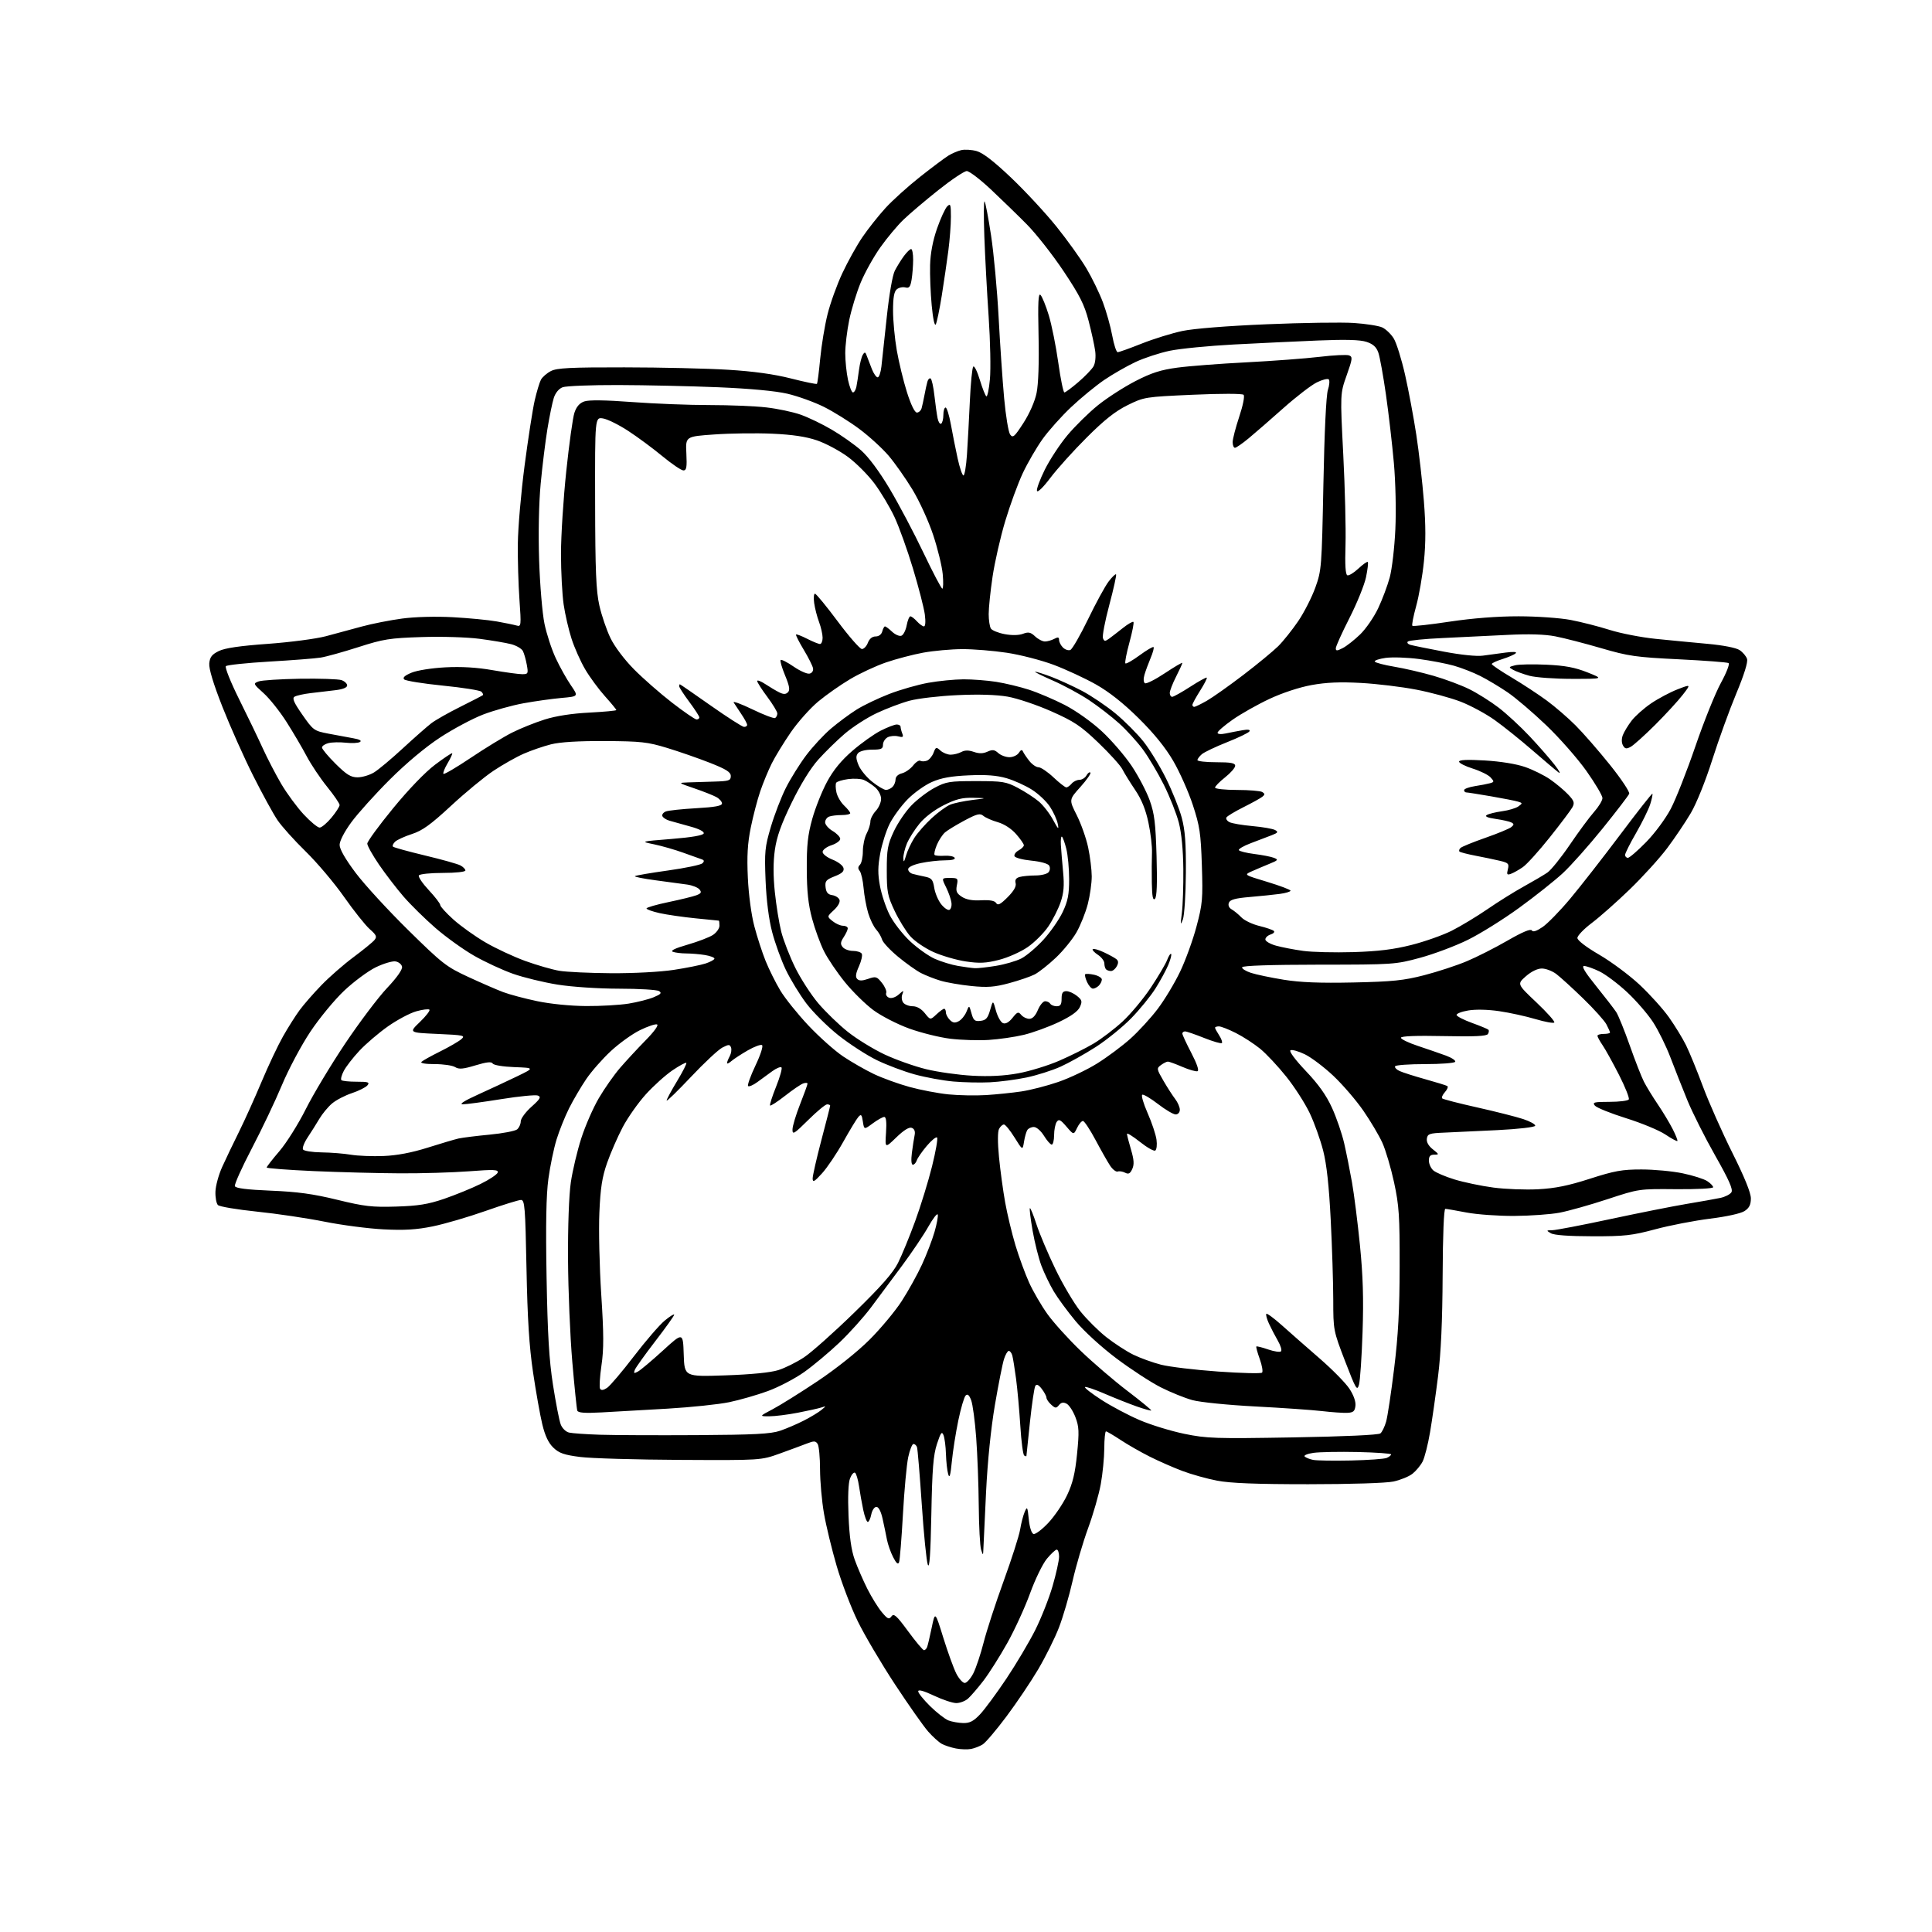 <?xml version="1.0" encoding="UTF-8" standalone="no"?>
<svg 
  version="1.1" 
  xmlns="http://www.w3.org/2000/svg" 
  xmlns:xlink="http://www.w3.org/1999/xlink" 
  xmlns:svg="http://www.w3.org/2000/svg"
  xmlns:rdf="http://www.w3.org/1999/02/22-rdf-syntax-ns#"
  xmlns:cc="http://creativecommons.org/ns#"
  xmlns:dc="http://purl.org/dc/elements/1.1/"
  viewBox="0 0 768 768"
  width="768"
  height="768"
>
<style>svg {background-color: white; }</style>"
<path stroke="none" fill="black" fill-rule="evenodd" d="M386.00,695.24C384.62,695.50 381.93,695.42 380.00,695.05C378.07,694.67 375.55,693.85 374.39,693.22C373.23,692.59 370.77,690.37 368.94,688.29C367.10,686.20 361.16,677.75 355.73,669.50C350.31,661.25 343.67,650.00 340.98,644.50C338.29,639.00 334.52,629.10 332.59,622.50C330.66,615.90 328.38,606.50 327.54,601.62C326.69,596.73 325.99,588.86 325.98,584.12C325.98,579.38 325.55,574.83 325.03,574.01C324.23,572.75 323.59,572.72 320.79,573.81C318.98,574.52 314.12,576.31 310.00,577.80C302.50,580.50 302.50,580.50 270.50,580.33C252.90,580.24 234.96,579.72 230.64,579.17C224.26,578.36 222.25,577.66 219.97,575.47C218.02,573.60 216.67,570.75 215.56,566.14C214.68,562.49 213.03,553.20 211.89,545.50C210.37,535.20 209.68,524.31 209.29,504.25C208.81,479.71 208.59,477.00 207.09,477.00C206.17,477.00 199.82,478.97 192.96,481.39C186.11,483.80 176.68,486.56 172.00,487.51C165.59,488.82 160.79,489.11 152.50,488.69C146.45,488.39 135.88,487.01 129.00,485.63C122.12,484.25 110.03,482.45 102.13,481.64C94.22,480.82 87.25,479.65 86.63,479.03C86.01,478.41 85.56,476.01 85.64,473.70C85.71,471.39 86.92,466.98 88.31,463.90C89.71,460.81 92.72,454.51 95.01,449.90C97.30,445.28 101.34,436.32 103.99,430.00C106.64,423.68 110.46,415.60 112.46,412.06C114.46,408.52 117.45,403.79 119.09,401.56C120.73,399.33 124.64,394.84 127.79,391.60C130.93,388.35 136.66,383.35 140.52,380.48C144.38,377.61 148.12,374.56 148.83,373.70C149.94,372.37 149.66,371.71 146.95,369.32C145.20,367.77 140.61,362.00 136.75,356.50C132.89,351.00 126.04,342.90 121.54,338.50C117.03,334.10 111.97,328.48 110.30,326.00C108.62,323.52 104.28,315.59 100.64,308.36C97.00,301.13 91.52,288.84 88.45,281.06C84.80,271.79 82.99,265.80 83.19,263.70C83.43,261.18 84.24,260.14 87.00,258.79C89.42,257.61 95.42,256.73 106.50,255.94C115.30,255.30 125.65,253.94 129.50,252.92C133.35,251.89 139.80,250.16 143.83,249.05C147.86,247.95 155.06,246.53 159.83,245.89C164.98,245.20 173.16,244.98 180.00,245.35C186.32,245.69 194.20,246.45 197.50,247.04C200.80,247.63 204.34,248.36 205.38,248.66C207.16,249.19 207.22,248.69 206.49,238.36C206.06,232.39 205.77,222.34 205.85,216.03C205.92,209.73 207.13,195.78 208.54,185.03C209.95,174.29 211.75,162.66 212.55,159.18C213.35,155.71 214.47,152.00 215.03,150.94C215.60,149.89 217.37,148.34 218.98,147.51C221.37,146.27 226.66,146.00 248.20,146.03C262.67,146.04 281.25,146.47 289.50,146.99C299.60,147.61 307.75,148.75 314.43,150.45C319.89,151.84 324.53,152.80 324.74,152.59C324.96,152.38 325.54,147.88 326.04,142.60C326.54,137.32 327.85,129.38 328.96,124.94C330.06,120.50 332.71,113.14 334.86,108.57C337.00,104.00 340.57,97.57 342.81,94.29C345.04,91.00 349.18,85.78 352.00,82.69C354.83,79.59 361.05,73.99 365.82,70.23C370.59,66.47 375.62,62.71 377.00,61.86C378.38,61.01 380.65,60.03 382.06,59.69C383.47,59.34 386.25,59.51 388.24,60.06C390.69,60.73 395.14,64.17 401.98,70.68C407.54,75.97 415.63,84.69 419.95,90.06C424.27,95.44 429.63,102.91 431.86,106.67C434.09,110.42 437.04,116.50 438.42,120.17C439.79,123.83 441.47,129.79 442.13,133.42C442.80,137.04 443.77,140.00 444.30,140.00C444.82,140.00 449.13,138.46 453.88,136.57C458.62,134.69 465.88,132.44 470.00,131.57C474.49,130.62 487.93,129.55 503.50,128.90C517.80,128.30 533.40,128.07 538.17,128.39C542.93,128.70 548.01,129.50 549.44,130.15C550.88,130.81 552.94,132.78 554.03,134.54C555.11,136.30 557.14,142.80 558.54,148.99C559.94,155.18 561.95,165.93 563.01,172.87C564.07,179.82 565.42,191.63 566.01,199.12C566.78,208.80 566.79,215.78 566.03,223.20C565.45,228.96 564.06,236.95 562.94,240.96C561.83,244.97 561.15,248.48 561.43,248.76C561.71,249.04 568.37,248.31 576.22,247.12C585.37,245.75 595.22,244.98 603.66,244.99C610.93,244.99 620.21,245.65 624.37,246.44C628.53,247.24 635.49,249.01 639.84,250.39C644.20,251.77 652.42,253.37 658.13,253.95C663.83,254.53 673.15,255.42 678.83,255.94C684.97,256.50 690.11,257.50 691.50,258.41C692.79,259.26 694.13,260.84 694.48,261.94C694.88,263.20 693.31,268.23 690.19,275.71C687.48,282.20 683.20,294.02 680.66,302.00C678.01,310.37 674.40,319.33 672.13,323.20C669.96,326.88 665.71,333.19 662.68,337.22C659.64,341.25 652.96,348.61 647.83,353.56C642.70,358.52 635.91,364.53 632.75,366.91C629.59,369.29 627.02,371.97 627.04,372.87C627.07,373.84 630.57,376.52 635.70,379.50C640.44,382.25 647.64,387.61 651.72,391.40C655.79,395.20 661.06,401.05 663.44,404.40C665.82,407.76 668.87,412.75 670.23,415.50C671.59,418.25 674.63,425.68 676.98,432.00C679.34,438.32 684.58,450.13 688.63,458.24C693.45,467.88 696.00,474.15 696.00,476.37C696.00,478.90 695.35,480.19 693.49,481.41C692.03,482.37 686.32,483.63 679.72,484.45C673.53,485.22 663.74,487.11 657.98,488.66C648.74,491.14 645.79,491.47 633.00,491.44C623.70,491.43 617.78,491.00 616.50,490.24C614.60,489.12 614.63,489.06 617.06,489.03C618.47,489.01 628.82,487.03 640.06,484.62C651.30,482.21 665.00,479.49 670.50,478.57C676.00,477.65 682.03,476.58 683.90,476.18C685.78,475.78 687.74,474.77 688.27,473.94C688.97,472.82 687.31,469.05 681.81,459.35C677.73,452.16 672.76,442.27 670.76,437.39C668.76,432.50 665.73,424.84 664.03,420.36C662.33,415.88 659.23,409.58 657.14,406.36C655.05,403.14 650.39,397.75 646.79,394.40C643.19,391.04 638.25,387.33 635.81,386.15C633.37,384.97 630.62,384.00 629.70,384.00C628.55,384.00 630.02,386.45 634.49,391.98C638.03,396.38 641.62,401.02 642.47,402.31C643.31,403.60 645.74,409.58 647.86,415.60C649.98,421.62 652.52,428.11 653.50,430.02C654.48,431.94 656.96,435.98 659.00,439.00C661.05,442.02 663.71,446.46 664.93,448.85C666.14,451.24 666.98,453.36 666.78,453.56C666.58,453.76 664.41,452.59 661.96,450.95C659.51,449.32 652.49,446.41 646.38,444.50C640.26,442.58 634.69,440.33 634.00,439.51C632.91,438.19 633.64,438.00 639.82,438.00C643.70,438.00 647.15,437.57 647.47,437.04C647.80,436.52 646.05,432.13 643.59,427.29C641.12,422.46 638.19,417.15 637.06,415.50C635.93,413.85 635.01,412.16 635.01,411.75C635.00,411.34 636.12,411.00 637.50,411.00C638.88,411.00 640.00,410.75 640.00,410.45C640.00,410.15 639.36,408.69 638.57,407.20C637.79,405.72 633.63,401.08 629.32,396.91C625.02,392.73 620.20,388.35 618.62,387.16C617.03,385.97 614.46,385.00 612.90,385.00C611.16,385.00 608.71,386.19 606.55,388.09C603.04,391.18 603.04,391.18 610.77,398.49C615.02,402.51 618.21,406.10 617.85,406.47C617.49,406.84 614.11,406.22 610.34,405.10C606.57,403.98 600.11,402.56 595.99,401.96C591.47,401.29 586.58,401.18 583.64,401.68C580.96,402.13 578.89,402.95 579.02,403.50C579.16,404.05 581.94,405.47 585.20,406.65C588.46,407.83 591.37,409.04 591.66,409.33C591.96,409.63 591.87,410.40 591.47,411.04C590.95,411.90 586.08,412.12 573.88,411.86C563.11,411.63 556.97,411.86 556.89,412.50C556.83,413.05 559.86,414.52 563.64,415.77C567.41,417.03 572.42,418.75 574.76,419.61C577.10,420.47 578.76,421.58 578.45,422.09C578.14,422.59 572.76,423.00 566.50,423.00C560.24,423.00 554.88,423.38 554.59,423.85C554.30,424.32 555.09,425.18 556.36,425.75C557.62,426.33 562.21,427.79 566.57,429.01C570.93,430.23 574.87,431.44 575.32,431.71C575.76,431.98 575.35,433.06 574.40,434.11C573.46,435.15 572.96,436.29 573.30,436.63C573.64,436.97 579.90,438.59 587.21,440.22C594.52,441.86 602.75,443.94 605.50,444.85C608.25,445.76 610.39,446.95 610.26,447.50C610.12,448.07 603.64,448.82 595.26,449.24C587.14,449.64 577.58,450.09 574.00,450.24C568.22,450.47 567.47,450.74 567.20,452.63C567.00,454.00 567.86,455.53 569.58,456.88C572.11,458.87 572.14,459.00 570.13,459.00C568.56,459.00 568.00,459.62 568.00,461.35C568.00,462.63 568.79,464.39 569.75,465.24C570.71,466.10 574.53,467.73 578.22,468.86C581.92,469.99 588.85,471.44 593.62,472.07C598.39,472.71 606.39,473.01 611.39,472.75C618.21,472.39 623.39,471.34 632.00,468.57C641.79,465.42 644.84,464.87 652.53,464.88C657.50,464.88 664.87,465.57 668.92,466.42C672.96,467.26 677.34,468.65 678.64,469.50C679.94,470.35 681.00,471.45 681.00,471.95C681.00,472.45 674.43,472.79 666.25,472.72C651.50,472.58 651.50,472.58 638.96,476.71C632.06,478.98 623.51,481.39 619.96,482.06C616.41,482.73 608.33,483.31 602.00,483.35C595.67,483.39 587.12,482.78 583.00,482.00C578.88,481.21 575.07,480.55 574.54,480.53C573.96,480.51 573.54,490.86 573.47,507.00C573.38,525.18 572.81,537.74 571.66,547.00C570.73,554.42 569.30,564.47 568.47,569.32C567.65,574.18 566.31,579.43 565.51,580.99C564.70,582.55 562.89,584.73 561.48,585.84C560.07,586.95 556.66,588.34 553.91,588.93C551.00,589.55 536.83,590.00 520.04,590.00C499.35,590.00 489.10,589.60 483.84,588.59C479.80,587.82 473.57,586.08 469.99,584.72C466.40,583.37 460.55,580.80 456.99,579.01C453.42,577.21 448.20,574.23 445.40,572.37C442.59,570.52 440.00,569.00 439.65,569.00C439.29,569.00 438.98,572.04 438.97,575.75C438.95,579.46 438.32,585.88 437.57,590.00C436.82,594.12 434.55,602.00 432.53,607.50C430.52,613.00 427.75,622.41 426.38,628.41C425.02,634.41 422.58,642.75 420.96,646.94C419.35,651.14 415.63,658.61 412.71,663.56C409.79,668.50 404.10,676.95 400.07,682.33C396.05,687.71 391.80,692.71 390.63,693.44C389.46,694.17 387.38,694.98 386.00,695.24zM382.88,684.94C385.50,684.99 387.01,684.20 389.60,681.46C391.43,679.52 396.13,673.15 400.04,667.31C403.94,661.47 409.10,652.78 411.50,648.01C413.90,643.23 417.02,635.33 418.43,630.45C419.84,625.58 421.00,620.33 421.00,618.79C421.00,617.26 420.58,616.00 420.07,616.00C419.56,616.00 417.79,617.65 416.12,619.67C414.46,621.69 411.46,627.87 409.45,633.42C407.44,638.96 403.36,647.86 400.38,653.19C397.40,658.51 393.12,665.26 390.87,668.19C388.61,671.11 385.87,674.29 384.77,675.25C383.68,676.21 381.59,677.00 380.14,677.00C378.69,677.00 374.69,675.67 371.25,674.04C367.18,672.12 365.00,671.52 365.00,672.33C365.00,673.01 367.14,675.67 369.75,678.24C372.36,680.80 375.62,683.34 377.00,683.89C378.38,684.43 381.02,684.90 382.88,684.94zM383.50,669.00C384.30,669.00 385.84,667.27 386.92,665.16C387.99,663.05 389.83,657.54 391.01,652.91C392.18,648.29 395.76,637.30 398.96,628.50C402.16,619.70 405.11,610.48 405.52,608.00C405.92,605.52 406.74,602.38 407.33,601.00C408.32,598.72 408.46,598.97 408.96,603.92C409.28,607.14 410.04,609.52 410.83,609.78C411.56,610.02 414.21,608.03 416.72,605.36C419.23,602.69 422.60,597.72 424.21,594.31C426.42,589.64 427.38,585.64 428.15,577.93C429.03,569.15 428.94,567.13 427.50,563.36C426.58,560.95 425.01,558.54 424.02,558.01C422.71,557.31 421.86,557.46 420.96,558.55C419.86,559.88 419.50,559.86 417.86,558.37C416.84,557.45 415.99,556.20 415.98,555.60C415.97,554.99 415.13,553.43 414.12,552.11C412.84,550.45 412.06,550.09 411.55,550.92C411.15,551.57 410.19,558.05 409.42,565.30C408.65,572.56 408.02,578.64 408.01,578.81C408.01,578.98 407.61,578.88 407.14,578.59C406.67,578.30 405.97,572.98 405.59,566.78C405.20,560.58 404.44,552.12 403.89,548.00C403.34,543.88 402.66,539.71 402.38,538.75C402.10,537.79 401.48,537.00 401.01,537.00C400.54,537.00 399.68,538.46 399.11,540.25C398.53,542.04 396.90,550.25 395.49,558.50C393.90,567.86 392.58,580.83 391.98,593.00C391.46,603.73 390.98,613.85 390.92,615.50C390.80,618.45 390.79,618.46 390.00,616.00C389.56,614.62 389.14,606.75 389.07,598.50C389.00,590.25 388.54,578.10 388.05,571.50C387.57,564.90 386.66,558.19 386.05,556.59C385.25,554.51 384.62,553.98 383.85,554.75C383.26,555.34 381.95,559.80 380.94,564.66C379.93,569.52 378.77,576.88 378.37,581.00C377.83,586.53 377.45,587.84 376.92,586.00C376.52,584.62 376.12,581.02 376.03,578.00C375.94,574.98 375.50,571.60 375.06,570.50C374.40,568.85 373.95,569.46 372.46,574.00C371.00,578.44 370.57,583.86 370.22,602.00C369.91,617.85 369.50,623.76 368.82,622.00C368.29,620.62 367.21,609.83 366.42,598.00C365.62,586.17 364.77,575.94 364.52,575.25C364.27,574.56 363.64,574.00 363.11,574.00C362.59,574.00 361.66,576.36 361.03,579.25C360.41,582.14 359.46,592.38 358.93,602.00C358.39,611.62 357.70,620.17 357.40,621.00C357.00,622.06 356.31,621.48 355.04,619.00C354.05,617.08 352.94,613.92 352.57,612.00C352.21,610.08 351.43,606.36 350.85,603.75C350.20,600.80 349.26,599.00 348.38,599.00C347.59,599.00 346.68,600.35 346.35,602.00C346.02,603.65 345.39,605.00 344.96,605.00C344.52,605.00 343.72,602.86 343.16,600.25C342.61,597.64 341.85,593.36 341.47,590.74C341.08,588.12 340.37,585.73 339.88,585.43C339.40,585.13 338.50,586.14 337.90,587.69C337.21,589.46 336.99,594.96 337.30,602.50C337.64,610.82 338.40,616.19 339.76,620.00C340.84,623.03 343.11,628.25 344.80,631.61C346.49,634.96 349.08,639.13 350.56,640.88C352.86,643.63 353.39,643.85 354.37,642.53C355.32,641.24 356.39,642.20 361.00,648.47C364.02,652.58 366.85,655.96 367.28,655.97C367.71,655.99 368.28,655.44 368.54,654.75C368.81,654.06 369.63,650.57 370.37,647.00C371.72,640.50 371.72,640.50 374.97,651.00C376.76,656.77 379.09,663.19 380.13,665.25C381.18,667.31 382.70,669.00 383.50,669.00zM537.00,580.57C543.88,580.42 550.29,579.96 551.25,579.54C552.21,579.13 553.00,578.50 552.99,578.14C552.99,577.79 547.03,577.37 539.74,577.20C532.46,577.04 524.53,577.19 522.13,577.53C519.73,577.88 518.15,578.53 518.63,578.99C519.11,579.45 520.62,580.06 522.00,580.33C523.38,580.61 530.12,580.72 537.00,580.57zM514.00,571.39C534.35,571.04 547.98,570.42 548.73,569.80C549.41,569.24 550.43,567.14 551.00,565.14C551.58,563.14 553.01,553.62 554.19,544.00C555.81,530.88 556.35,520.74 556.38,503.50C556.42,483.25 556.15,479.25 554.16,470.00C552.91,464.23 550.81,457.13 549.49,454.23C548.17,451.33 544.77,445.60 541.93,441.49C539.09,437.38 533.74,431.16 530.04,427.67C526.34,424.18 521.23,420.32 518.68,419.09C516.14,417.86 513.57,417.15 512.98,417.51C512.35,417.90 514.85,421.27 519.08,425.73C524.13,431.04 527.22,435.39 529.50,440.39C531.28,444.30 533.46,450.65 534.34,454.50C535.22,458.35 536.61,465.32 537.44,470.00C538.27,474.68 539.69,485.93 540.60,495.00C541.81,507.15 542.09,516.24 541.64,529.50C541.31,539.40 540.67,548.81 540.22,550.42C539.47,553.08 539.01,552.30 534.70,541.10C530.03,528.95 530.00,528.78 529.99,516.68C529.98,509.98 529.53,495.68 528.98,484.90C528.30,471.36 527.37,462.86 525.98,457.40C524.87,453.06 522.47,446.35 520.64,442.50C518.81,438.65 514.63,432.12 511.33,428.00C508.04,423.88 503.36,418.88 500.93,416.89C498.49,414.91 494.15,412.09 491.28,410.64C488.41,409.19 485.38,408.00 484.53,408.00C483.69,408.00 483.00,408.24 483.00,408.54C483.00,408.83 483.74,410.19 484.64,411.57C485.53,412.94 486.02,414.32 485.71,414.63C485.39,414.94 482.22,414.02 478.65,412.60C475.08,411.17 471.67,410.00 471.08,410.00C470.49,410.00 470.00,410.39 470.00,410.86C470.00,411.33 471.61,414.81 473.58,418.58C475.81,422.87 476.73,425.59 476.03,425.82C475.40,426.03 472.70,425.26 470.01,424.10C467.33,422.95 464.74,422.00 464.26,422.00C463.78,422.00 462.54,422.61 461.52,423.36C459.72,424.68 459.76,424.91 462.48,429.61C464.04,432.30 466.15,435.57 467.16,436.88C468.17,438.20 469.00,440.11 469.00,441.13C469.00,442.20 468.29,443.00 467.34,443.00C466.43,443.00 463.30,441.16 460.38,438.91C457.46,436.65 454.63,434.97 454.09,435.16C453.56,435.34 454.50,438.62 456.18,442.43C457.86,446.24 459.46,451.02 459.73,453.05C460.01,455.08 459.78,457.02 459.23,457.36C458.68,457.70 455.93,456.14 453.12,453.90C450.30,451.66 448.00,450.24 448.00,450.73C448.00,451.23 448.71,454.04 449.59,456.98C450.79,461.04 450.91,462.89 450.09,464.70C449.25,466.54 448.61,466.87 447.25,466.17C446.29,465.68 444.97,465.46 444.31,465.70C443.66,465.93 442.31,464.90 441.31,463.41C440.32,461.91 437.70,457.31 435.50,453.17C433.30,449.04 431.05,445.64 430.50,445.61C429.95,445.58 428.89,446.82 428.15,448.37C426.80,451.19 426.80,451.19 423.93,447.84C421.53,445.04 420.89,444.74 420.04,446.00C419.49,446.82 419.02,449.19 419.02,451.25C419.01,453.31 418.59,455.00 418.08,455.00C417.58,455.00 416.19,453.43 415.00,451.50C413.78,449.53 412.02,448.00 410.98,448.00C409.95,448.00 408.78,448.55 408.37,449.22C407.95,449.88 407.36,451.98 407.06,453.87C406.50,457.32 406.50,457.32 403.29,452.16C401.53,449.32 399.63,447.00 399.08,447.00C398.52,447.00 397.65,447.79 397.14,448.75C396.56,449.83 396.55,454.13 397.12,460.00C397.63,465.23 398.73,473.32 399.57,478.00C400.41,482.68 402.25,490.32 403.65,495.00C405.06,499.68 407.51,506.36 409.09,509.85C410.67,513.34 413.94,518.96 416.36,522.35C418.78,525.73 424.75,532.34 429.63,537.02C434.51,541.71 442.88,548.89 448.23,552.96C453.58,557.04 457.82,560.52 457.64,560.69C457.47,560.86 454.89,560.15 451.91,559.10C448.94,558.06 443.19,555.78 439.15,554.04C435.11,552.29 431.57,551.10 431.29,551.38C431.00,551.66 433.95,553.95 437.84,556.46C441.72,558.98 448.55,562.59 453.00,564.50C457.45,566.41 465.46,568.87 470.80,569.97C479.76,571.81 483.06,571.92 514.00,571.39zM277.00,570.49C299.90,570.35 306.40,570.01 310.10,568.75C312.63,567.89 316.90,566.06 319.60,564.67C322.29,563.29 325.40,561.41 326.50,560.50C328.50,558.84 328.50,558.84 326.50,559.50C325.40,559.86 321.20,560.80 317.16,561.58C313.13,562.36 308.02,563.00 305.81,563.00C301.80,563.00 301.80,563.00 307.16,560.18C310.12,558.62 318.15,553.60 325.02,549.02C332.42,544.07 340.80,537.39 345.62,532.59C350.08,528.14 355.87,521.20 358.47,517.16C361.08,513.12 364.70,506.60 366.51,502.66C368.33,498.72 370.56,492.90 371.48,489.73C372.40,486.56 372.98,483.44 372.77,482.81C372.56,482.17 370.89,484.32 369.05,487.58C367.22,490.84 362.55,497.77 358.68,503.00C354.81,508.23 349.24,515.72 346.29,519.65C343.35,523.59 337.67,529.91 333.67,533.71C329.67,537.50 323.41,542.75 319.75,545.36C316.10,547.97 309.56,551.39 305.24,552.97C300.92,554.55 293.98,556.54 289.83,557.40C285.68,558.26 274.69,559.41 265.39,559.96C256.10,560.50 244.32,561.18 239.21,561.45C232.40,561.82 229.80,561.62 229.48,560.73C229.25,560.05 228.35,551.29 227.49,541.26C226.63,531.23 225.87,513.00 225.80,500.76C225.72,487.44 226.17,475.09 226.91,470.01C227.60,465.34 229.46,457.47 231.06,452.51C232.65,447.55 235.79,440.37 238.04,436.54C240.28,432.71 244.07,427.31 246.45,424.54C248.84,421.77 253.41,416.83 256.61,413.57C260.09,410.03 261.93,407.48 261.17,407.22C260.48,406.99 257.44,408.02 254.41,409.50C251.38,410.98 246.18,414.71 242.86,417.79C239.53,420.87 235.11,425.89 233.04,428.95C230.97,432.00 227.91,437.20 226.25,440.50C224.59,443.80 222.33,449.43 221.23,453.00C220.13,456.57 218.67,463.61 217.99,468.63C217.12,475.04 216.90,486.68 217.27,507.63C217.68,530.57 218.27,540.52 219.82,550.50C220.94,557.65 222.31,564.72 222.89,566.22C223.47,567.75 224.94,569.18 226.21,569.47C227.47,569.77 233.00,570.15 238.50,570.33C244.00,570.51 261.32,570.58 277.00,570.49zM535.50,561.63C533.85,561.70 529.35,561.38 525.50,560.93C521.65,560.48 509.73,559.65 499.00,559.09C488.08,558.52 477.08,557.41 474.00,556.57C470.98,555.74 465.30,553.45 461.40,551.47C457.49,549.49 449.61,544.35 443.87,540.05C437.84,535.52 430.97,529.25 427.57,525.17C424.34,521.29 420.42,515.95 418.86,513.31C417.29,510.66 415.11,506.12 414.00,503.21C412.90,500.29 411.32,494.03 410.49,489.29C409.67,484.55 409.17,480.50 409.39,480.27C409.61,480.05 410.79,482.94 412.01,486.69C413.23,490.43 416.62,498.45 419.55,504.50C422.47,510.55 426.93,518.08 429.44,521.24C431.96,524.40 436.60,529.02 439.76,531.52C442.92,534.01 447.75,537.15 450.50,538.50C453.25,539.84 458.20,541.63 461.50,542.48C464.80,543.33 475.02,544.56 484.22,545.21C493.41,545.86 501.28,546.06 501.69,545.64C502.10,545.23 501.69,542.79 500.77,540.23C499.85,537.67 499.24,535.43 499.42,535.25C499.60,535.07 501.71,535.60 504.11,536.43C506.51,537.25 508.81,537.59 509.22,537.18C509.64,536.76 509.07,534.87 507.97,532.96C506.87,531.06 505.27,527.99 504.42,526.14C503.58,524.29 503.11,522.55 503.40,522.27C503.68,521.99 506.52,524.09 509.71,526.95C512.89,529.80 519.59,535.68 524.58,540.01C529.57,544.34 534.89,549.74 536.39,552.01C538.08,554.56 539.00,557.16 538.81,558.82C538.55,561.03 537.97,561.52 535.50,561.63zM241.32,551.70C242.50,550.92 247.29,545.27 251.98,539.15C256.67,533.03 262.19,526.63 264.25,524.94C266.31,523.24 268.00,522.20 268.00,522.62C268.00,523.04 264.62,527.78 260.49,533.14C256.36,538.51 252.69,543.65 252.34,544.56C251.81,545.95 252.02,546.06 253.60,545.21C254.64,544.64 259.10,540.90 263.50,536.88C271.50,529.57 271.50,529.57 271.79,538.42C272.08,547.28 272.08,547.28 288.29,546.73C298.58,546.38 306.28,545.62 309.37,544.65C312.05,543.81 316.67,541.51 319.64,539.54C322.61,537.57 331.60,529.56 339.62,521.74C350.29,511.35 354.95,506.05 356.98,502.02C358.50,498.98 361.56,491.55 363.77,485.50C365.98,479.45 369.01,469.63 370.49,463.68C371.97,457.73 372.88,452.55 372.50,452.18C372.12,451.80 370.28,453.30 368.42,455.50C366.55,457.70 364.76,460.29 364.44,461.25C364.12,462.21 363.42,463.00 362.87,463.00C362.27,463.00 362.12,461.14 362.49,458.25C362.83,455.64 363.32,452.48 363.58,451.23C363.88,449.75 363.49,448.74 362.45,448.34C361.40,447.94 359.31,449.22 356.32,452.11C351.79,456.50 351.79,456.50 352.21,450.25C352.49,446.05 352.26,444.00 351.51,444.00C350.89,444.00 348.84,445.15 346.94,446.55C343.50,449.10 343.50,449.10 343.00,445.82C342.57,443.02 342.31,442.75 341.20,444.02C340.48,444.83 337.79,449.28 335.21,453.89C332.63,458.51 328.85,464.13 326.80,466.39C323.76,469.75 323.08,470.14 323.04,468.50C323.02,467.40 324.58,460.54 326.50,453.26C328.43,445.97 330.00,439.79 330.00,439.51C330.00,439.23 329.45,439.00 328.78,439.00C328.10,439.00 324.73,441.80 321.28,445.22C315.64,450.81 315.00,451.19 315.03,448.97C315.05,447.61 316.40,443.12 318.03,439.00C319.66,434.88 320.99,431.18 321.00,430.78C321.00,430.39 320.21,430.35 319.25,430.70C318.29,431.05 315.04,433.26 312.04,435.62C309.03,437.98 306.37,439.70 306.12,439.46C305.88,439.21 306.95,435.86 308.50,432.00C310.05,428.14 311.02,424.69 310.65,424.32C310.28,423.95 308.63,424.62 306.99,425.82C305.34,427.02 302.66,428.98 301.01,430.18C299.37,431.38 297.74,432.07 297.38,431.72C297.03,431.36 298.35,427.69 300.31,423.56C302.37,419.23 303.47,415.79 302.91,415.44C302.38,415.11 299.82,416.07 297.22,417.56C294.62,419.06 291.71,420.96 290.75,421.79C289.79,422.63 289.00,422.99 289.00,422.59C289.00,422.19 289.48,420.96 290.08,419.86C290.67,418.75 290.90,417.19 290.59,416.39C290.11,415.12 289.67,415.12 287.14,416.43C285.55,417.25 279.92,422.51 274.62,428.13C269.33,433.74 265.00,437.94 265.00,437.47C265.00,437.00 266.86,433.54 269.13,429.78C271.41,426.01 273.07,422.74 272.83,422.50C272.59,422.25 270.12,423.58 267.35,425.45C264.58,427.32 259.80,431.62 256.74,435.00C253.67,438.39 249.52,444.29 247.51,448.11C245.51,451.93 242.72,458.30 241.33,462.28C239.35,467.94 238.69,472.20 238.26,482.00C237.95,488.88 238.29,503.51 239.00,514.52C240.03,530.33 240.05,536.27 239.09,542.77C238.43,547.30 238.18,551.49 238.54,552.06C238.98,552.77 239.89,552.65 241.32,551.70zM157.50,479.63C166.24,479.36 170.14,478.73 176.50,476.57C180.90,475.06 187.41,472.41 190.96,470.67C194.52,468.93 197.61,466.87 197.84,466.11C198.20,464.93 196.37,464.85 186.38,465.61C179.85,466.10 167.53,466.47 159.00,466.42C150.47,466.38 135.06,465.98 124.75,465.53C114.44,465.07 106.00,464.43 106.01,464.10C106.01,463.77 108.30,460.83 111.09,457.58C113.88,454.32 118.59,446.81 121.56,440.89C124.53,434.96 131.57,423.24 137.21,414.83C142.85,406.42 150.32,396.51 153.81,392.81C157.78,388.61 160.03,385.41 159.82,384.29C159.63,383.31 158.44,382.35 157.16,382.17C155.89,381.99 152.35,383.06 149.30,384.55C146.25,386.05 140.63,390.22 136.81,393.82C132.98,397.43 126.92,404.78 123.34,410.17C119.74,415.58 114.68,425.07 112.06,431.36C109.44,437.63 104.06,448.95 100.10,456.52C96.14,464.09 93.11,470.84 93.37,471.51C93.69,472.36 98.12,472.91 107.67,473.31C118.24,473.74 124.45,474.59 134.00,476.92C144.89,479.58 147.92,479.93 157.50,479.63zM152.50,459.53C157.85,459.31 163.65,458.21 170.00,456.21C175.22,454.56 180.76,452.92 182.29,452.57C183.83,452.23 189.37,451.54 194.61,451.04C199.84,450.54 204.77,449.60 205.56,448.95C206.35,448.29 207.00,446.86 207.00,445.76C207.00,444.67 208.91,442.06 211.25,439.97C214.75,436.84 215.20,436.05 213.82,435.50C212.90,435.14 206.35,435.78 199.26,436.92C192.18,438.06 185.28,438.99 183.94,438.98C182.38,438.97 184.57,437.58 190.00,435.12C194.68,433.00 201.65,429.75 205.50,427.89C212.50,424.50 212.50,424.50 204.53,424.20C199.97,424.03 196.26,423.42 195.86,422.77C195.35,421.95 193.46,422.15 188.99,423.50C184.08,424.99 182.44,425.13 180.92,424.19C179.88,423.53 176.23,423.00 172.81,423.00C169.04,423.00 166.97,422.64 167.55,422.09C168.07,421.59 171.43,419.72 175.00,417.95C178.57,416.17 182.34,413.99 183.36,413.11C185.09,411.61 184.43,411.47 173.86,411.00C162.50,410.50 162.50,410.50 166.92,406.25C169.35,403.91 171.05,401.71 170.70,401.36C170.34,401.01 168.00,401.30 165.48,402.01C162.97,402.71 157.89,405.41 154.20,408.01C150.52,410.60 145.41,414.97 142.86,417.70C140.30,420.44 137.51,424.05 136.65,425.72C135.78,427.38 135.36,429.03 135.71,429.37C136.05,429.72 138.79,430.00 141.79,430.00C146.43,430.00 147.07,430.21 146.05,431.45C145.39,432.24 142.62,433.63 139.89,434.54C137.17,435.44 133.63,437.28 132.02,438.63C130.42,439.98 128.12,442.75 126.92,444.79C125.71,446.83 123.61,450.16 122.26,452.19C120.91,454.22 120.10,456.36 120.46,456.94C120.82,457.52 124.13,458.04 127.81,458.09C131.49,458.14 136.75,458.55 139.50,459.02C142.25,459.48 148.10,459.71 152.50,459.53zM392.00,435.31C396.12,435.05 402.43,434.40 406.00,433.87C409.57,433.34 416.19,431.64 420.69,430.09C425.20,428.54 432.18,425.22 436.19,422.71C440.21,420.19 446.12,415.79 449.33,412.91C452.54,410.04 457.42,404.72 460.17,401.10C462.92,397.47 466.94,390.80 469.10,386.27C471.27,381.75 474.21,373.65 475.63,368.28C478.02,359.32 478.19,357.32 477.76,344.01C477.34,331.21 476.92,328.38 474.17,320.00C472.45,314.77 468.95,306.90 466.39,302.50C463.26,297.13 458.73,291.54 452.61,285.50C446.53,279.49 440.88,275.03 435.62,272.06C431.28,269.62 423.73,266.12 418.85,264.28C413.96,262.45 405.58,260.28 400.23,259.48C394.88,258.67 386.90,258.02 382.50,258.04C378.10,258.06 371.12,258.69 367.00,259.44C362.88,260.20 356.21,261.95 352.19,263.33C348.17,264.71 341.76,267.70 337.94,269.97C334.11,272.24 328.40,276.25 325.23,278.89C322.06,281.53 317.17,287.02 314.36,291.09C311.56,295.17 308.14,300.75 306.77,303.50C305.40,306.25 303.35,311.22 302.21,314.55C301.07,317.87 299.38,324.37 298.44,328.99C297.16,335.30 296.88,340.26 297.28,348.94C297.60,355.70 298.67,363.72 299.87,368.24C300.99,372.50 303.01,378.70 304.35,382.02C305.69,385.34 308.30,390.59 310.15,393.68C311.99,396.77 317.02,403.04 321.33,407.62C325.64,412.20 331.89,417.76 335.21,419.98C338.54,422.21 344.02,425.34 347.39,426.95C350.77,428.56 357.12,430.86 361.51,432.07C365.91,433.28 372.88,434.61 377.00,435.03C381.12,435.44 387.88,435.57 392.00,435.31zM393.50,430.23C389.65,430.42 383.12,430.28 379.00,429.92C374.88,429.56 367.96,428.29 363.62,427.10C359.29,425.91 352.50,423.35 348.54,421.42C344.57,419.49 337.75,415.07 333.37,411.61C328.99,408.15 323.23,402.43 320.56,398.91C317.89,395.38 314.21,389.35 312.37,385.50C310.53,381.65 308.09,374.90 306.94,370.50C305.61,365.42 304.66,357.94 304.33,350.00C303.87,338.61 304.05,336.72 306.42,328.71C307.85,323.88 310.53,316.90 312.39,313.21C314.25,309.52 317.88,303.69 320.46,300.26C323.04,296.83 327.48,292.05 330.32,289.63C333.17,287.21 337.73,283.83 340.46,282.11C343.18,280.39 349.03,277.59 353.46,275.87C357.88,274.16 364.88,272.16 369.00,271.42C373.12,270.68 379.43,270.06 383.00,270.04C386.57,270.03 392.43,270.48 396.00,271.04C399.57,271.60 405.43,273.01 409.00,274.16C412.57,275.31 418.99,278.04 423.25,280.23C427.73,282.54 433.93,286.94 437.97,290.68C441.81,294.23 447.15,300.43 449.85,304.46C452.54,308.49 455.77,314.65 457.02,318.14C458.91,323.43 459.37,327.17 459.75,340.34C460.07,351.17 459.86,356.54 459.11,357.29C458.30,358.10 457.97,356.40 457.87,350.95C457.80,346.85 457.83,341.48 457.93,339.00C458.03,336.52 457.40,331.12 456.52,327.00C455.42,321.80 453.80,317.81 451.23,314.00C449.19,310.98 446.91,307.28 446.15,305.78C445.40,304.29 441.12,299.56 436.64,295.26C429.63,288.55 427.04,286.81 418.00,282.80C412.22,280.23 404.37,277.59 400.53,276.92C396.04,276.15 388.92,275.93 380.53,276.33C373.36,276.66 364.80,277.66 361.50,278.56C358.20,279.45 352.35,281.67 348.50,283.48C344.65,285.29 338.95,288.97 335.83,291.64C332.71,294.31 327.94,298.98 325.24,302.00C322.17,305.43 318.21,311.87 314.68,319.13C310.51,327.71 308.76,332.62 308.02,337.86C307.34,342.62 307.34,348.16 308.01,354.61C308.56,359.92 309.71,367.01 310.56,370.38C311.42,373.75 313.89,380.12 316.06,384.55C318.23,388.97 322.37,395.38 325.25,398.79C328.14,402.20 333.43,407.32 337.00,410.16C340.57,413.01 347.15,417.05 351.61,419.15C356.07,421.25 363.49,423.88 368.11,425.01C372.72,426.14 381.00,427.31 386.50,427.61C393.26,427.98 399.16,427.68 404.70,426.67C409.21,425.85 416.56,423.60 421.02,421.67C425.48,419.74 431.65,416.66 434.73,414.83C437.80,413.00 442.95,409.08 446.18,406.12C449.40,403.16 454.48,397.08 457.46,392.61C460.43,388.13 463.36,383.18 463.96,381.60C464.56,380.02 465.27,378.94 465.54,379.21C465.81,379.47 465.30,381.43 464.42,383.55C463.53,385.66 461.23,389.90 459.31,392.95C457.38,396.00 453.04,401.33 449.65,404.80C446.27,408.26 439.95,413.38 435.61,416.18C431.26,418.97 424.96,422.50 421.61,424.01C418.25,425.53 412.12,427.47 408.00,428.33C403.88,429.19 397.35,430.04 393.50,430.23zM393.00,413.39C388.88,413.64 382.01,413.43 377.75,412.91C373.49,412.39 366.17,410.57 361.47,408.88C356.77,407.18 350.36,403.89 347.21,401.57C344.07,399.25 338.97,394.24 335.87,390.43C332.78,386.62 329.03,381.09 327.56,378.15C326.08,375.21 323.94,369.36 322.81,365.15C321.30,359.52 320.74,354.33 320.71,345.50C320.66,336.01 321.12,331.83 322.89,325.50C324.12,321.10 326.77,314.47 328.77,310.76C331.27,306.13 334.41,302.29 338.86,298.45C342.40,295.39 347.47,291.78 350.12,290.44C352.77,289.10 355.62,288.00 356.47,288.00C357.31,288.00 358.00,288.41 358.00,288.92C358.00,289.42 358.30,290.62 358.67,291.58C359.22,293.01 358.93,293.21 357.01,292.71C355.73,292.38 353.85,292.55 352.84,293.09C351.83,293.63 351.00,294.95 351.00,296.04C351.00,297.69 350.31,298.00 346.62,298.00C344.07,298.00 341.76,298.59 341.07,299.41C340.17,300.50 340.23,301.61 341.32,304.23C342.10,306.10 344.55,309.06 346.77,310.81C348.98,312.57 351.42,314.00 352.19,314.00C352.97,314.00 354.14,313.46 354.80,312.80C355.46,312.14 356.00,310.80 356.00,309.82C356.00,308.75 357.01,307.79 358.52,307.41C359.90,307.06 361.91,305.66 362.98,304.30C364.04,302.94 365.35,302.10 365.87,302.42C366.39,302.74 367.57,302.72 368.49,302.37C369.40,302.02 370.58,300.60 371.10,299.23C371.99,296.90 372.17,296.84 373.85,298.37C374.85,299.27 376.66,300.00 377.89,300.00C379.12,300.00 381.03,299.52 382.14,298.93C383.54,298.18 385.04,298.17 387.11,298.89C389.21,299.62 390.80,299.59 392.53,298.80C394.52,297.90 395.34,298.00 396.82,299.34C397.83,300.25 399.84,301.00 401.28,301.00C402.72,301.00 404.40,300.21 405.01,299.25C405.76,298.06 406.28,297.88 406.62,298.70C406.90,299.36 408.04,301.05 409.14,302.45C410.24,303.85 411.90,305.00 412.83,305.00C413.75,305.00 416.42,306.80 418.76,309.00C421.09,311.20 423.40,313.00 423.88,313.00C424.36,313.00 425.32,312.32 426.00,311.50C426.68,310.68 428.07,310.00 429.07,310.00C430.08,310.00 431.34,309.22 431.88,308.26C432.41,307.30 433.12,306.79 433.45,307.12C433.78,307.45 432.00,310.01 429.49,312.81C424.91,317.89 424.91,317.89 428.04,324.07C429.75,327.47 431.79,333.24 432.56,336.88C433.33,340.52 433.97,345.69 433.98,348.36C433.99,351.03 433.29,355.98 432.42,359.36C431.55,362.74 429.53,367.79 427.94,370.59C426.35,373.38 422.64,377.94 419.71,380.71C416.78,383.48 413.00,386.46 411.32,387.34C409.63,388.21 405.04,389.78 401.12,390.83C395.32,392.39 392.53,392.60 386.13,391.96C381.81,391.52 376.31,390.57 373.90,389.85C371.49,389.13 368.00,387.76 366.13,386.81C364.27,385.86 360.14,382.93 356.96,380.29C353.78,377.66 350.93,374.59 350.63,373.48C350.32,372.37 349.27,370.57 348.28,369.48C347.30,368.39 345.88,365.48 345.13,363.00C344.38,360.52 343.55,356.02 343.29,353.00C343.02,349.98 342.33,346.92 341.74,346.21C340.99,345.29 341.02,344.58 341.84,343.76C342.48,343.12 343.00,340.72 343.00,338.41C343.00,336.11 343.67,332.94 344.49,331.36C345.32,329.79 345.99,327.63 345.99,326.56C346.00,325.50 346.96,323.61 348.12,322.37C349.29,321.12 350.25,318.96 350.25,317.56C350.25,316.13 349.22,314.13 347.88,312.98C346.57,311.85 344.55,310.53 343.39,310.04C342.22,309.55 339.40,309.40 337.11,309.71C334.82,310.02 332.70,310.67 332.40,311.16C332.10,311.65 332.14,313.37 332.50,314.99C332.85,316.60 334.23,318.96 335.55,320.21C336.88,321.47 337.97,322.84 337.98,323.25C337.99,323.66 336.46,324.00 334.58,324.00C332.70,324.00 330.45,324.27 329.58,324.61C328.71,324.94 328.00,325.97 328.00,326.89C328.00,327.81 329.35,329.37 331.00,330.34C332.65,331.32 334.00,332.73 334.00,333.48C334.00,334.23 332.43,335.36 330.50,336.00C328.56,336.64 327.00,337.83 327.00,338.66C327.00,339.48 328.76,340.85 330.91,341.70C333.07,342.54 335.04,344.04 335.29,345.01C335.64,346.34 334.76,347.18 331.81,348.34C328.36,349.70 327.90,350.25 328.18,352.70C328.41,354.74 329.12,355.59 330.81,355.83C332.08,356.01 333.38,356.84 333.70,357.67C334.05,358.57 333.16,360.22 331.50,361.76C328.71,364.35 328.71,364.35 330.97,366.17C332.21,367.18 334.07,368.00 335.11,368.00C336.15,368.00 337.00,368.47 337.00,369.04C337.00,369.60 336.27,371.18 335.38,372.54C334.08,374.53 334.00,375.30 335.00,376.51C335.69,377.33 337.51,378.00 339.06,378.00C340.61,378.00 342.18,378.49 342.55,379.09C342.92,379.68 342.42,381.95 341.45,384.12C340.16,386.97 339.97,388.37 340.76,389.16C341.55,389.95 342.76,389.93 345.12,389.11C348.15,388.05 348.57,388.18 350.58,390.71C351.78,392.21 352.55,394.02 352.28,394.71C352.01,395.41 352.53,396.27 353.43,396.61C354.38,396.98 355.98,396.45 357.21,395.37C359.29,393.54 359.32,393.54 358.65,395.38C358.27,396.41 358.48,397.87 359.11,398.63C359.73,399.38 361.41,400.00 362.83,400.00C364.46,400.00 366.24,401.02 367.62,402.75C369.82,405.50 369.82,405.50 372.23,403.25C373.55,402.01 374.94,401.00 375.31,401.00C375.69,401.00 376.00,401.64 376.00,402.43C376.00,403.21 376.71,404.56 377.57,405.43C378.77,406.63 379.60,406.75 381.12,405.94C382.21,405.35 383.58,403.67 384.18,402.19C385.26,399.50 385.26,399.50 386.18,402.81C386.96,405.64 387.48,406.08 389.77,405.81C391.94,405.56 392.66,404.74 393.59,401.50C394.73,397.50 394.73,397.50 395.92,401.80C396.57,404.17 397.83,406.38 398.71,406.72C399.75,407.12 401.09,406.38 402.49,404.61C404.41,402.20 404.81,402.07 405.95,403.44C406.66,404.30 408.11,405.00 409.17,405.00C410.43,405.00 411.61,403.78 412.56,401.50C413.37,399.57 414.67,398.00 415.45,398.00C416.24,398.00 417.16,398.45 417.50,399.00C417.84,399.55 418.99,400.00 420.06,400.00C421.55,400.00 422.00,399.30 422.00,397.00C422.00,394.73 422.46,394.00 423.89,394.00C424.93,394.00 426.82,394.85 428.10,395.88C430.14,397.53 430.28,398.09 429.26,400.32C428.48,402.04 425.72,404.01 420.80,406.34C416.78,408.24 410.57,410.50 407.00,411.36C403.43,412.22 397.12,413.13 393.00,413.39zM233.00,399.92C238.78,399.96 246.37,399.52 249.89,398.95C253.40,398.38 257.89,397.24 259.87,396.41C262.72,395.22 263.16,394.71 261.98,393.97C261.17,393.45 254.03,393.02 246.12,393.02C237.86,393.01 227.44,392.32 221.65,391.40C216.10,390.51 208.12,388.57 203.92,387.09C199.72,385.60 192.78,382.39 188.50,379.94C184.23,377.50 177.30,372.53 173.11,368.89C168.93,365.26 163.21,359.63 160.41,356.39C157.61,353.15 153.22,347.43 150.66,343.69C148.10,339.94 146.00,336.19 146.00,335.35C146.00,334.51 150.61,328.19 156.25,321.32C162.42,313.79 169.07,306.88 172.97,303.96C176.52,301.29 179.58,299.25 179.76,299.42C179.94,299.60 179.11,301.40 177.92,303.42C176.73,305.43 175.99,307.33 176.29,307.62C176.59,307.92 181.49,305.03 187.19,301.21C192.89,297.38 200.24,292.90 203.53,291.24C206.81,289.58 212.65,287.24 216.50,286.02C221.01,284.60 227.32,283.62 234.25,283.27C240.16,282.96 245.00,282.51 245.00,282.26C245.00,282.00 242.95,279.52 240.46,276.74C237.96,273.96 234.42,269.14 232.60,266.04C230.78,262.94 228.36,257.49 227.21,253.95C226.06,250.40 224.64,244.26 224.06,240.31C223.48,236.35 223.00,227.28 223.00,220.14C223.00,213.01 223.94,198.28 225.09,187.40C226.23,176.53 227.69,166.04 228.34,164.09C229.13,161.67 230.37,160.24 232.26,159.58C234.09,158.93 240.52,159.02 251.26,159.82C260.19,160.48 274.02,161.03 282.00,161.02C289.98,161.02 300.15,161.43 304.60,161.95C309.06,162.46 315.19,163.75 318.22,164.82C321.25,165.88 326.83,168.56 330.61,170.78C334.40,172.99 339.65,176.70 342.28,179.01C345.28,181.66 349.51,187.35 353.69,194.36C357.33,200.49 363.37,211.91 367.10,219.75C370.84,227.59 374.21,234.00 374.59,234.00C374.97,234.00 375.04,231.41 374.75,228.25C374.46,225.09 372.75,218.07 370.95,212.66C369.16,207.24 365.46,199.14 362.74,194.66C360.02,190.17 355.74,184.09 353.24,181.15C350.73,178.21 345.49,173.42 341.59,170.51C337.69,167.60 331.35,163.65 327.50,161.73C323.65,159.82 317.12,157.47 313.00,156.51C308.26,155.41 298.15,154.47 285.50,153.94C274.50,153.49 256.64,153.09 245.82,153.06C234.99,153.03 225.02,153.42 223.66,153.94C222.15,154.51 220.79,156.16 220.14,158.19C219.56,160.01 218.42,165.55 217.61,170.50C216.80,175.45 215.59,185.24 214.93,192.25C214.20,200.05 213.96,211.90 214.31,222.75C214.63,232.51 215.59,243.83 216.43,247.91C217.27,251.98 219.29,258.16 220.92,261.64C222.54,265.12 225.25,269.96 226.93,272.40C229.99,276.84 229.99,276.84 223.24,277.44C219.53,277.77 212.72,278.72 208.11,279.56C203.50,280.40 196.26,282.42 192.02,284.05C187.78,285.69 180.08,289.80 174.91,293.19C169.11,296.99 161.43,303.42 154.91,309.93C149.09,315.74 142.23,323.36 139.66,326.86C136.90,330.63 135.00,334.29 135.00,335.86C135.00,337.55 137.30,341.55 141.40,347.00C144.92,351.68 154.33,361.92 162.30,369.76C175.83,383.07 177.43,384.32 186.15,388.35C191.29,390.73 197.53,393.44 200.00,394.37C202.47,395.31 208.55,396.93 213.50,397.97C218.83,399.09 226.78,399.88 233.00,399.92zM434.46,393.00C433.83,393.00 432.78,391.82 432.12,390.37C431.46,388.92 431.13,387.53 431.39,387.28C431.65,387.02 433.24,387.11 434.93,387.48C436.62,387.86 438.00,388.71 438.00,389.38C438.00,390.05 437.46,391.14 436.80,391.80C436.14,392.46 435.09,393.00 434.46,393.00zM538.00,390.55C553.60,390.21 558.01,389.76 566.13,387.66C571.43,386.29 579.05,383.80 583.06,382.11C587.07,380.43 594.37,376.73 599.28,373.89C605.16,370.50 608.45,369.12 608.91,369.85C609.37,370.60 610.76,370.17 613.18,368.52C615.16,367.18 620.09,362.13 624.14,357.29C628.19,352.46 637.13,341.01 644.01,331.85C650.88,322.69 656.66,315.34 656.85,315.53C657.04,315.71 656.65,317.58 655.99,319.68C655.32,321.78 652.80,326.91 650.39,331.09C647.98,335.26 646.00,339.20 646.00,339.84C646.00,340.48 646.50,341.00 647.12,341.00C647.73,341.00 651.00,338.19 654.37,334.74C657.82,331.22 662.10,325.43 664.17,321.49C666.19,317.65 670.59,306.46 673.96,296.63C677.33,286.79 681.89,275.47 684.09,271.46C686.29,267.45 687.66,263.91 687.14,263.59C686.62,263.26 677.71,262.59 667.34,262.08C650.27,261.25 647.38,260.84 636.50,257.66C629.90,255.74 621.68,253.61 618.23,252.95C614.06,252.14 607.69,251.95 599.23,252.38C592.23,252.74 580.65,253.30 573.50,253.63C566.35,253.95 560.12,254.58 559.65,255.01C559.18,255.45 559.63,256.04 560.65,256.34C561.67,256.63 567.66,257.85 573.96,259.04C580.76,260.33 587.06,260.98 589.46,260.63C591.68,260.32 595.75,259.76 598.50,259.41C601.66,259.00 603.13,259.10 602.50,259.70C601.95,260.23 599.59,261.25 597.25,261.99C594.91,262.72 593.00,263.61 593.00,263.97C593.00,264.33 596.56,266.74 600.91,269.32C605.26,271.91 611.52,276.02 614.82,278.45C618.12,280.87 623.28,285.32 626.28,288.33C629.29,291.33 635.44,298.38 639.94,303.99C644.45,309.60 647.91,314.80 647.63,315.53C647.34,316.27 642.59,322.48 637.07,329.32C631.54,336.16 624.41,344.18 621.21,347.13C618.01,350.08 610.25,356.25 603.95,360.83C597.66,365.41 588.46,371.16 583.50,373.60C578.55,376.04 570.00,379.25 564.50,380.74C554.68,383.40 553.95,383.45 524.26,383.47C505.04,383.49 493.92,383.86 493.76,384.50C493.61,385.04 495.19,386.04 497.25,386.72C499.31,387.40 505.16,388.62 510.25,389.45C516.92,390.53 524.67,390.83 538.00,390.55zM243.00,386.87C251.84,386.92 262.48,386.36 267.77,385.55C272.87,384.78 278.61,383.62 280.52,382.99C282.43,382.36 284.00,381.49 284.00,381.05C284.00,380.62 282.31,379.98 280.25,379.64C278.19,379.30 274.85,379.02 272.83,379.01C270.81,379.00 268.40,378.71 267.47,378.35C266.35,377.92 268.32,376.96 273.28,375.53C277.41,374.34 281.96,372.60 283.40,371.66C284.83,370.72 286.00,369.06 286.00,367.98C286.00,366.89 285.89,365.99 285.75,365.97C285.61,365.96 281.45,365.54 276.50,365.05C271.55,364.55 265.14,363.63 262.25,362.99C259.36,362.35 257.00,361.51 257.00,361.12C257.00,360.73 260.92,359.60 265.71,358.60C270.50,357.60 275.50,356.38 276.82,355.88C278.74,355.15 278.98,354.69 278.05,353.56C277.41,352.79 275.22,351.92 273.19,351.63C271.16,351.33 265.54,350.57 260.69,349.94C255.85,349.30 252.11,348.56 252.38,348.29C252.65,348.02 258.55,347.01 265.49,346.04C272.44,345.07 278.62,343.78 279.23,343.17C280.04,342.36 279.95,341.93 278.92,341.58C278.14,341.31 274.80,340.11 271.50,338.93C268.20,337.74 263.02,336.26 260.00,335.63C254.50,334.50 254.50,334.50 266.92,333.50C274.93,332.86 279.49,332.07 279.74,331.30C279.98,330.56 277.90,329.49 274.32,328.53C271.12,327.66 267.41,326.63 266.08,326.23C264.75,325.83 263.50,324.99 263.29,324.37C263.08,323.75 263.72,322.94 264.71,322.56C265.69,322.18 271.11,321.60 276.75,321.28C284.25,320.85 287.00,320.35 287.00,319.38C287.00,318.66 285.99,317.51 284.75,316.84C283.51,316.16 279.57,314.60 276.00,313.38C269.50,311.16 269.50,311.16 273.50,311.02C275.70,310.94 280.43,310.79 284.00,310.69C289.77,310.52 290.50,310.28 290.50,308.50C290.50,306.92 288.74,305.81 282.17,303.22C277.59,301.42 269.94,298.76 265.17,297.31C257.43,294.95 254.79,294.66 240.50,294.58C229.86,294.53 222.66,294.97 219.00,295.89C215.97,296.66 211.09,298.34 208.15,299.63C205.21,300.92 199.81,303.97 196.15,306.41C192.49,308.85 184.89,315.12 179.27,320.34C171.21,327.80 167.91,330.19 163.77,331.53C160.87,332.47 157.85,333.85 157.06,334.59C156.27,335.34 155.89,336.23 156.23,336.56C156.56,336.90 162.29,338.47 168.95,340.07C175.62,341.66 181.95,343.44 183.03,344.02C184.12,344.60 185.00,345.50 185.00,346.04C185.00,346.58 181.14,347.00 176.06,347.00C171.14,347.00 166.84,347.44 166.51,347.99C166.17,348.53 167.95,351.17 170.45,353.84C172.95,356.52 175.00,359.18 175.00,359.76C175.00,360.34 177.35,362.93 180.23,365.52C183.11,368.11 188.81,372.18 192.91,374.58C197.00,376.98 204.16,380.31 208.80,382.00C213.45,383.68 219.56,385.44 222.37,385.91C225.19,386.38 234.47,386.81 243.00,386.87zM441.63,386.00C440.92,386.00 440.03,385.70 439.67,385.33C439.30,384.97 439.00,383.89 439.00,382.95C439.00,382.00 437.84,380.47 436.41,379.54C434.99,378.60 434.07,377.59 434.38,377.29C434.68,376.99 436.63,377.53 438.71,378.50C440.80,379.47 443.05,380.70 443.73,381.24C444.61,381.93 444.67,382.75 443.94,384.11C443.39,385.15 442.35,386.00 441.63,386.00zM387.50,384.87C388.60,384.94 392.37,384.52 395.87,383.95C399.37,383.38 403.92,382.06 405.97,381.02C408.02,379.97 411.98,376.61 414.78,373.56C417.57,370.50 421.01,365.55 422.43,362.56C424.49,358.20 425.00,355.61 425.00,349.50C425.00,345.31 424.49,339.88 423.88,337.43C423.26,334.97 422.47,332.79 422.13,332.58C421.78,332.36 421.60,333.83 421.71,335.84C421.83,337.86 422.23,342.71 422.60,346.63C423.11,352.04 422.87,354.93 421.61,358.63C420.70,361.31 418.51,365.65 416.73,368.28C414.95,370.91 411.25,374.61 408.50,376.50C405.75,378.40 400.62,380.68 397.09,381.57C391.93,382.88 389.37,383.00 383.93,382.19C380.21,381.64 374.42,379.95 371.06,378.45C367.70,376.94 363.54,374.10 361.83,372.15C360.11,370.19 357.31,365.65 355.61,362.05C352.83,356.16 352.51,354.54 352.51,346.00C352.50,337.68 352.85,335.75 355.30,330.50C356.84,327.20 359.99,322.55 362.30,320.17C364.61,317.78 368.75,314.63 371.50,313.17C376.08,310.72 377.46,310.50 388.00,310.50C398.56,310.50 399.92,310.72 404.61,313.19C407.42,314.68 411.15,317.10 412.90,318.57C414.66,320.05 417.22,323.33 418.59,325.88C420.68,329.73 420.99,330.00 420.48,327.50C420.15,325.85 418.76,322.79 417.39,320.70C416.02,318.60 412.79,315.55 410.20,313.91C407.62,312.26 403.08,310.21 400.11,309.35C396.26,308.23 391.98,307.90 385.11,308.21C378.05,308.52 374.15,309.23 370.41,310.87C367.61,312.10 363.25,315.22 360.72,317.81C358.20,320.39 355.01,324.75 353.63,327.51C352.26,330.26 350.58,335.55 349.90,339.27C348.94,344.47 348.91,347.43 349.80,352.19C350.43,355.59 352.16,360.77 353.65,363.70C355.13,366.64 358.74,371.30 361.67,374.07C364.60,376.84 369.08,380.03 371.62,381.16C374.16,382.28 378.32,383.55 380.87,383.98C383.42,384.41 386.40,384.81 387.50,384.87zM538.00,378.48C547.91,378.17 554.06,377.41 561.08,375.63C566.35,374.30 573.55,371.75 577.08,369.98C580.61,368.20 587.01,364.34 591.30,361.40C595.58,358.45 602.11,354.38 605.80,352.35C609.48,350.32 613.68,347.84 615.13,346.85C616.57,345.85 620.59,340.87 624.05,335.77C627.51,330.67 631.84,324.81 633.67,322.75C635.50,320.68 637.00,318.21 637.00,317.24C637.00,316.28 634.14,311.44 630.64,306.49C627.14,301.55 619.94,293.35 614.64,288.29C609.34,283.22 602.42,277.32 599.25,275.18C596.09,273.03 591.23,270.13 588.46,268.73C585.68,267.32 580.96,265.48 577.96,264.63C574.96,263.78 568.71,262.58 564.08,261.97C559.45,261.36 553.49,261.16 550.83,261.52C548.17,261.89 546.23,262.56 546.50,263.00C546.78,263.45 550.27,264.36 554.25,265.03C558.24,265.69 565.26,267.32 569.86,268.65C574.46,269.97 580.89,272.38 584.14,273.99C587.39,275.61 592.63,278.91 595.79,281.34C598.94,283.76 604.44,288.85 608.01,292.64C611.58,296.44 616.07,301.56 617.98,304.02C619.90,306.48 620.57,307.82 619.49,307.00C618.40,306.18 613.69,302.18 609.01,298.13C604.33,294.07 597.66,288.73 594.19,286.25C590.72,283.77 584.65,280.49 580.69,278.95C576.74,277.42 568.77,275.25 562.98,274.14C557.20,273.02 547.30,271.82 540.98,271.48C532.76,271.02 527.19,271.26 521.36,272.32C516.51,273.20 509.74,275.43 504.62,277.83C499.88,280.05 493.31,283.76 490.00,286.08C486.70,288.39 484.00,290.73 484.00,291.27C484.00,291.85 485.32,291.97 487.25,291.56C489.04,291.18 492.03,290.60 493.91,290.28C496.14,289.89 497.09,290.05 496.67,290.73C496.32,291.30 492.31,293.24 487.76,295.04C483.22,296.84 478.71,298.99 477.75,299.81C476.79,300.64 476.00,301.69 476.00,302.15C476.00,302.62 479.38,303.00 483.50,303.00C489.30,303.00 491.00,303.32 491.00,304.42C491.00,305.19 489.20,307.26 487.00,309.00C484.80,310.74 483.00,312.58 483.00,313.08C483.00,313.59 486.94,314.01 491.75,314.02C496.56,314.02 501.08,314.40 501.80,314.85C502.86,315.53 502.86,315.87 501.80,316.72C501.08,317.30 497.72,319.16 494.32,320.86C490.93,322.56 487.88,324.39 487.54,324.93C487.21,325.46 487.74,326.31 488.72,326.81C489.70,327.32 493.82,328.02 497.87,328.38C501.93,328.74 505.98,329.45 506.87,329.95C508.23,330.71 508.01,331.05 505.50,332.02C503.85,332.66 500.13,334.07 497.24,335.17C494.34,336.26 492.20,337.52 492.47,337.96C492.75,338.40 495.53,339.09 498.65,339.48C501.77,339.87 505.26,340.55 506.41,341.00C508.28,341.73 508.09,341.98 504.50,343.43C502.30,344.33 499.15,345.67 497.50,346.41C494.50,347.77 494.50,347.77 503.75,350.56C508.84,352.10 513.00,353.68 513.00,354.06C513.00,354.45 511.09,355.03 508.75,355.34C506.41,355.66 501.04,356.21 496.81,356.57C491.03,357.06 488.97,357.63 488.50,358.86C488.11,359.87 488.53,360.88 489.62,361.50C490.58,362.05 492.33,363.48 493.49,364.69C494.66,365.89 497.84,367.41 500.56,368.07C503.28,368.73 505.88,369.62 506.35,370.04C506.82,370.46 506.26,371.10 505.10,371.47C503.95,371.83 503.00,372.72 503.00,373.44C503.00,374.15 504.91,375.27 507.25,375.92C509.59,376.56 514.42,377.50 518.00,377.99C521.58,378.49 530.58,378.70 538.00,378.48zM470.21,365.50C469.27,368.04 469.21,367.65 469.80,363.00C470.19,359.98 470.45,352.10 470.39,345.50C470.32,337.85 469.67,331.14 468.60,327.01C467.67,323.44 464.99,316.67 462.64,311.96C460.29,307.26 456.54,300.93 454.29,297.90C452.05,294.86 447.81,290.21 444.86,287.55C441.91,284.89 436.55,280.74 432.93,278.33C429.32,275.92 422.80,272.39 418.43,270.49C414.07,268.58 410.95,267.02 411.50,267.01C412.05,267.01 414.98,267.94 418.00,269.08C421.02,270.23 426.48,272.73 430.13,274.64C433.77,276.56 439.74,280.58 443.39,283.59C447.03,286.60 452.06,291.63 454.55,294.78C457.05,297.93 461.09,304.55 463.54,309.50C465.99,314.45 468.79,321.43 469.75,325.00C471.09,329.97 471.48,335.14 471.40,347.00C471.35,355.54 470.81,363.85 470.21,365.50zM377.36,361.69C377.99,361.46 378.38,360.20 378.22,358.89C378.07,357.58 377.12,354.81 376.10,352.75C374.25,349.00 374.25,349.00 377.60,349.00C380.77,349.00 380.92,349.16 380.37,351.91C379.90,354.27 380.26,355.13 382.34,356.48C384.07,357.62 386.53,358.07 390.01,357.88C393.53,357.70 395.41,358.04 395.99,358.98C396.65,360.05 397.67,359.53 400.53,356.67C403.01,354.19 404.06,352.35 403.73,351.07C403.38,349.74 403.87,349.00 405.37,348.60C406.54,348.28 409.36,348.02 411.63,348.01C413.90,348.01 416.23,347.42 416.82,346.72C417.43,345.98 417.53,344.86 417.05,344.07C416.56,343.29 413.56,342.46 409.93,342.11C406.48,341.77 403.48,340.97 403.27,340.32C403.05,339.67 403.81,338.64 404.94,338.03C406.07,337.43 407.00,336.51 407.00,336.00C407.00,335.49 405.61,333.48 403.91,331.55C402.03,329.41 399.18,327.56 396.66,326.84C394.37,326.19 391.79,325.06 390.92,324.33C389.59,323.21 388.45,323.48 383.42,326.15C380.17,327.89 376.68,330.01 375.67,330.88C374.66,331.75 373.19,334.00 372.40,335.88C371.62,337.77 371.22,339.55 371.52,339.86C371.82,340.16 373.60,340.30 375.46,340.18C377.32,340.05 379.13,340.41 379.48,340.97C379.88,341.62 378.44,342.00 375.61,342.00C373.13,342.00 368.83,342.49 366.05,343.08C363.01,343.73 361.00,344.70 361.00,345.52C361.00,346.26 361.79,347.09 362.75,347.36C363.71,347.63 365.91,348.13 367.63,348.48C370.32,349.02 370.85,349.64 371.37,352.90C371.70,354.99 372.93,357.91 374.10,359.40C375.26,360.88 376.73,361.91 377.36,361.69zM600.64,347.35C599.06,347.92 598.87,347.65 599.40,345.55C599.95,343.35 599.61,342.99 596.26,342.19C594.19,341.69 589.85,340.79 586.61,340.17C583.36,339.55 580.47,338.80 580.17,338.51C579.88,338.21 580.05,337.57 580.57,337.08C581.08,336.59 585.53,334.77 590.45,333.05C595.37,331.33 600.01,329.41 600.76,328.78C601.88,327.86 601.89,327.52 600.81,326.95C600.09,326.56 597.29,325.93 594.58,325.54C591.28,325.06 590.11,324.55 591.03,323.98C591.79,323.51 594.53,322.84 597.12,322.48C599.72,322.13 602.64,321.25 603.61,320.54C605.28,319.32 605.27,319.22 603.44,318.66C602.37,318.33 597.50,317.37 592.62,316.53C587.73,315.69 583.35,315.00 582.87,315.00C582.39,315.00 582.00,314.59 582.00,314.09C582.00,313.59 583.91,312.88 586.25,312.51C588.59,312.15 591.32,311.62 592.32,311.34C594.01,310.86 594.02,310.68 592.53,309.03C591.64,308.05 588.46,306.47 585.46,305.53C582.46,304.59 580.00,303.34 580.00,302.76C580.00,302.04 583.33,301.89 590.25,302.30C596.45,302.66 602.77,303.68 606.23,304.89C609.39,305.98 613.89,308.21 616.23,309.84C618.58,311.47 621.78,314.15 623.34,315.80C625.73,318.32 626.00,319.12 625.07,320.88C624.45,322.02 620.41,327.40 616.08,332.83C611.76,338.27 606.93,343.60 605.36,344.69C603.79,345.78 601.66,346.98 600.64,347.35zM360.15,340.14C360.68,338.29 362.15,335.14 363.42,333.14C364.68,331.14 367.81,327.58 370.37,325.22C372.92,322.87 376.25,320.45 377.76,319.85C379.27,319.24 383.20,318.42 386.50,318.01C392.50,317.27 392.50,317.27 386.91,317.14C382.49,317.03 380.03,317.64 375.16,320.08C371.46,321.93 367.62,324.85 365.53,327.40C363.61,329.74 361.36,333.29 360.52,335.29C359.68,337.30 359.04,339.96 359.09,341.22C359.16,342.97 359.41,342.71 360.15,340.14zM127.06,328.98C127.85,328.97 129.96,327.20 131.75,325.05C133.54,322.90 135.00,320.63 135.00,320.01C135.00,319.39 132.77,316.13 130.04,312.76C127.31,309.39 123.64,303.90 121.88,300.56C120.12,297.23 116.51,291.09 113.86,286.93C111.21,282.77 107.13,277.65 104.78,275.54C100.64,271.82 100.59,271.70 102.80,270.88C104.05,270.41 111.47,269.94 119.29,269.81C127.11,269.69 134.51,269.94 135.75,270.36C136.99,270.79 138.00,271.74 138.00,272.47C138.00,273.33 136.27,274.02 133.25,274.37C130.64,274.68 126.23,275.20 123.45,275.53C120.68,275.86 117.81,276.50 117.08,276.95C116.07,277.57 116.81,279.27 120.20,284.13C124.50,290.30 124.83,290.54 130.57,291.64C133.83,292.27 138.27,293.09 140.43,293.47C142.95,293.91 143.90,294.44 143.09,294.95C142.39,295.38 139.86,295.51 137.47,295.24C135.08,294.97 131.97,295.04 130.56,295.40C129.15,295.75 128.00,296.54 128.00,297.15C128.00,297.76 130.44,300.68 133.41,303.63C137.79,307.97 139.46,309.00 142.16,309.00C144.00,308.99 146.93,308.12 148.68,307.05C150.43,305.99 155.61,301.66 160.18,297.43C164.76,293.21 169.85,288.73 171.50,287.47C173.15,286.22 178.32,283.28 183.00,280.96C187.68,278.63 191.69,276.55 191.93,276.34C192.17,276.14 191.92,275.52 191.37,274.97C190.82,274.42 183.92,273.33 176.04,272.54C168.15,271.75 161.24,270.64 160.67,270.07C159.97,269.37 160.88,268.53 163.55,267.42C165.76,266.49 171.57,265.57 176.97,265.28C183.38,264.94 189.53,265.30 195.75,266.39C200.84,267.27 206.15,268.00 207.55,268.00C209.94,268.00 210.05,267.78 209.41,264.25C209.04,262.19 208.34,259.73 207.85,258.78C207.36,257.84 205.29,256.63 203.23,256.08C201.18,255.54 195.51,254.58 190.64,253.94C185.68,253.29 175.56,252.98 167.64,253.24C154.89,253.65 152.42,254.04 142.50,257.23C136.45,259.17 129.70,261.05 127.50,261.40C125.30,261.75 116.11,262.47 107.07,262.99C98.04,263.52 90.26,264.34 89.79,264.81C89.33,265.27 91.67,271.14 95.00,277.84C98.34,284.54 102.58,293.35 104.43,297.41C106.28,301.48 109.61,307.88 111.82,311.65C114.04,315.42 118.05,320.86 120.73,323.75C123.42,326.64 126.27,328.99 127.06,328.98zM648.20,296.89C646.50,297.80 645.93,297.69 645.15,296.31C644.57,295.27 644.55,293.68 645.10,292.23C645.60,290.93 647.15,288.36 648.56,286.52C649.96,284.67 653.45,281.58 656.30,279.63C659.16,277.69 663.91,275.16 666.86,274.02C672.21,271.95 672.21,271.95 668.90,276.22C667.08,278.58 662.15,283.94 657.95,288.14C653.74,292.33 649.35,296.28 648.20,296.89zM295.75,288.95C296.44,288.98 297.00,288.61 297.00,288.14C297.00,287.67 295.97,285.75 294.71,283.89C293.45,282.03 292.07,279.94 291.65,279.26C291.24,278.58 294.58,279.80 299.09,281.98C303.59,284.16 307.67,285.71 308.14,285.41C308.61,285.12 309.00,284.31 309.00,283.62C309.00,282.93 307.20,279.95 305.00,277.00C302.80,274.05 301.00,271.23 301.00,270.72C301.00,270.22 302.46,270.77 304.25,271.96C306.04,273.14 308.52,274.61 309.78,275.23C311.47,276.06 312.35,276.05 313.22,275.18C314.10,274.30 313.82,272.68 312.07,268.46C310.80,265.40 310.01,262.65 310.31,262.35C310.61,262.05 312.93,263.23 315.46,264.97C317.99,266.71 320.83,267.98 321.78,267.78C322.78,267.58 323.37,266.69 323.20,265.68C323.03,264.71 321.36,261.38 319.48,258.26C317.61,255.15 316.24,252.43 316.44,252.23C316.64,252.03 318.63,252.79 320.86,253.93C323.09,255.07 325.39,256.00 325.96,256.00C326.53,256.00 327.00,254.88 327.00,253.52C327.00,252.16 326.36,249.34 325.59,247.27C324.81,245.20 323.94,241.81 323.65,239.75C323.36,237.69 323.50,236.00 323.96,236.00C324.42,236.00 328.49,240.95 333.00,247.00C337.51,253.05 341.85,258.00 342.63,258.00C343.41,258.00 344.48,256.88 345.00,255.50C345.60,253.92 346.73,253.00 348.07,253.00C349.35,253.00 350.39,252.21 350.71,251.00C351.00,249.90 351.49,249.00 351.80,249.00C352.12,249.00 353.39,249.96 354.63,251.13C355.88,252.30 357.54,253.01 358.32,252.71C359.11,252.41 360.05,250.55 360.42,248.58C360.79,246.61 361.45,245.00 361.89,245.00C362.33,245.00 363.50,245.90 364.50,247.00C365.50,248.10 366.75,249.00 367.28,249.00C367.87,249.00 368.00,247.09 367.63,244.24C367.28,241.63 365.17,233.45 362.94,226.06C360.72,218.68 357.41,209.46 355.59,205.57C353.78,201.68 350.20,195.69 347.65,192.25C345.09,188.81 340.31,184.02 337.03,181.60C333.74,179.18 328.23,176.24 324.78,175.06C320.40,173.57 315.02,172.76 307.00,172.40C300.68,172.12 290.32,172.25 284.00,172.70C272.50,173.50 272.50,173.50 272.84,180.25C273.11,185.75 272.90,187.00 271.67,187.00C270.84,187.00 267.09,184.46 263.33,181.36C259.57,178.25 253.45,173.72 249.72,171.29C245.99,168.85 241.49,166.63 239.72,166.34C236.50,165.82 236.50,165.82 236.57,199.66C236.62,226.96 236.95,234.88 238.25,240.67C239.13,244.61 241.13,250.46 242.68,253.66C244.32,257.05 248.21,262.21 252.00,266.04C255.57,269.66 262.39,275.63 267.14,279.31C271.90,282.99 276.29,286.00 276.89,286.00C277.50,286.00 278.00,285.63 278.00,285.18C278.00,284.73 276.20,281.95 274.00,279.00C271.80,276.05 270.00,273.27 270.00,272.82C270.00,272.37 270.11,272.00 270.25,272.01C270.39,272.01 275.90,275.81 282.50,280.46C289.10,285.10 295.06,288.92 295.75,288.95zM474.75,280.99C475.16,280.98 477.41,279.88 479.75,278.55C482.09,277.21 488.60,272.60 494.22,268.31C499.85,264.01 506.09,258.86 508.11,256.87C510.12,254.87 513.69,250.39 516.05,246.93C518.41,243.46 521.47,237.44 522.87,233.56C525.33,226.70 525.42,225.54 526.07,192.50C526.47,171.86 527.17,157.14 527.85,155.04C528.47,153.14 528.63,151.23 528.21,150.81C527.78,150.38 525.63,150.93 523.43,152.02C521.23,153.11 515.25,157.71 510.15,162.25C505.05,166.79 498.84,172.19 496.35,174.25C493.86,176.31 491.42,178.00 490.91,178.00C490.41,178.00 490.00,176.99 490.00,175.75C490.00,174.52 491.18,169.98 492.61,165.66C494.12,161.13 494.85,157.45 494.34,156.94C493.83,156.43 485.30,156.42 474.18,156.92C455.20,157.76 454.79,157.83 448.25,161.05C443.38,163.45 439.03,166.88 432.00,173.91C426.71,179.18 420.20,186.41 417.52,189.98C414.72,193.70 412.47,195.90 412.21,195.14C411.97,194.42 413.38,190.61 415.34,186.67C417.30,182.73 421.34,176.57 424.33,173.00C427.32,169.43 432.75,164.09 436.40,161.13C440.05,158.18 446.76,153.86 451.30,151.52C457.74,148.20 461.42,147.02 468.03,146.14C472.69,145.51 485.05,144.56 495.50,144.03C505.95,143.49 519.03,142.51 524.56,141.85C530.10,141.18 535.36,140.93 536.27,141.27C537.75,141.84 537.65,142.64 535.32,149.20C532.73,156.50 532.73,156.50 533.97,180.76C534.65,194.10 535.05,210.26 534.86,216.67C534.61,224.60 534.85,228.45 535.61,228.70C536.21,228.90 538.19,227.69 539.99,226.01C541.80,224.32 543.48,223.14 543.72,223.39C543.97,223.64 543.65,226.35 543.02,229.42C542.38,232.49 539.42,239.81 536.43,245.68C533.44,251.56 531.00,256.97 531.00,257.71C531.00,258.81 531.51,258.79 533.80,257.60C535.34,256.81 538.44,254.36 540.70,252.17C542.96,249.98 546.16,245.33 547.82,241.84C549.48,238.35 551.56,232.80 552.45,229.50C553.34,226.20 554.34,217.64 554.67,210.47C555.02,202.98 554.77,191.71 554.08,183.97C553.42,176.56 552.01,164.38 550.94,156.89C549.87,149.41 548.51,141.90 547.92,140.20C547.13,137.94 545.86,136.78 543.21,135.90C540.65,135.06 535.00,134.90 524.04,135.35C515.49,135.70 500.37,136.42 490.43,136.94C480.50,137.47 469.06,138.59 465.03,139.43C460.99,140.27 454.87,142.28 451.42,143.89C447.97,145.51 442.38,148.71 439.00,151.00C435.62,153.30 429.69,158.16 425.82,161.81C421.95,165.46 416.82,171.20 414.42,174.56C412.02,177.93 408.49,184.01 406.57,188.09C404.66,192.16 401.52,200.72 399.61,207.10C397.69,213.48 395.42,223.44 394.56,229.23C393.70,235.02 393.01,241.72 393.02,244.13C393.02,246.53 393.42,249.11 393.89,249.86C394.36,250.60 396.83,251.60 399.38,252.08C402.26,252.62 405.02,252.56 406.66,251.94C408.82,251.12 409.70,251.31 411.47,252.97C412.66,254.09 414.42,255.00 415.38,255.00C416.34,255.00 418.00,254.53 419.07,253.96C420.57,253.16 421.00,253.26 421.00,254.39C421.00,255.20 421.69,256.55 422.53,257.39C423.37,258.23 424.69,258.67 425.46,258.38C426.23,258.08 429.40,252.59 432.51,246.17C435.61,239.75 439.29,233.01 440.68,231.18C442.07,229.36 443.40,228.07 443.65,228.31C443.89,228.56 442.69,234.02 440.97,240.46C439.25,246.89 438.11,252.85 438.44,253.69C438.94,255.01 439.29,255.03 440.90,253.86C441.93,253.11 444.41,251.20 446.41,249.61C448.42,248.02 450.28,246.95 450.56,247.23C450.84,247.51 450.11,251.21 448.95,255.45C447.79,259.69 447.07,263.41 447.37,263.70C447.66,264.00 450.20,262.56 453.00,260.50C455.80,258.44 458.30,256.97 458.56,257.23C458.82,257.48 458.29,259.45 457.38,261.60C456.48,263.74 455.38,266.73 454.94,268.24C454.47,269.87 454.55,271.22 455.14,271.59C455.69,271.93 459.26,270.13 463.07,267.59C466.88,265.06 470.00,263.23 470.00,263.53C470.00,263.82 468.88,266.29 467.50,269.00C466.12,271.71 465.00,274.62 465.00,275.47C465.00,276.31 465.43,277.00 465.97,277.00C466.50,277.00 469.72,275.20 473.13,273.00C476.54,270.79 479.50,269.17 479.71,269.38C479.93,269.59 478.73,271.93 477.05,274.58C475.37,277.23 474.00,279.75 474.00,280.20C474.00,280.64 474.34,280.99 474.75,280.99zM625.00,269.86C618.12,269.86 610.48,269.31 608.00,268.64C605.52,267.96 602.61,266.90 601.51,266.28C599.63,265.22 599.67,265.12 602.29,264.46C603.81,264.08 609.43,263.98 614.78,264.23C622.11,264.57 626.10,265.32 631.00,267.27C637.50,269.86 637.50,269.86 625.00,269.86zM382.99,189.00C383.45,189.00 384.07,185.29 384.38,180.75C384.69,176.21 385.20,166.65 385.53,159.50C385.85,152.35 386.46,146.15 386.89,145.72C387.32,145.29 388.49,147.67 389.50,151.02C390.52,154.36 391.68,157.30 392.09,157.55C392.49,157.81 393.14,154.74 393.51,150.74C393.88,146.74 393.66,135.60 393.01,125.98C392.35,116.37 391.58,101.97 391.29,94.00C391.00,86.03 391.04,79.76 391.38,80.08C391.72,80.40 392.88,86.47 393.96,93.58C395.04,100.69 396.39,115.28 396.96,126.00C397.53,136.72 398.52,151.25 399.16,158.28C399.80,165.31 400.87,171.81 401.55,172.74C402.63,174.21 403.27,173.66 406.83,168.14C409.25,164.40 411.36,159.59 412.05,156.25C412.78,152.74 413.08,144.13 412.84,133.33C412.55,120.03 412.74,116.32 413.64,117.27C414.29,117.95 415.77,121.60 416.92,125.38C418.07,129.16 419.76,137.60 420.68,144.13C421.60,150.66 422.69,156.00 423.11,156.00C423.53,156.00 426.04,154.14 428.69,151.86C431.34,149.59 434.04,146.78 434.70,145.61C435.39,144.40 435.67,141.80 435.35,139.50C435.05,137.30 433.88,131.92 432.74,127.55C431.05,121.06 429.22,117.43 422.75,107.74C418.39,101.22 411.82,92.86 408.16,89.17C404.50,85.47 398.03,79.20 393.80,75.22C389.56,71.25 385.29,68.00 384.30,68.00C383.31,68.01 378.23,71.41 373.00,75.57C367.77,79.73 361.54,85.02 359.15,87.32C356.75,89.62 352.62,94.56 349.96,98.31C347.31,102.05 343.79,108.35 342.15,112.31C340.51,116.26 338.46,122.97 337.58,127.21C336.71,131.45 336.00,137.39 336.00,140.41C336.00,143.43 336.49,148.17 337.08,150.95C337.68,153.73 338.57,156.00 339.06,156.00C339.56,156.00 340.17,154.99 340.43,153.75C340.68,152.51 341.15,149.47 341.47,147.00C341.80,144.53 342.47,141.84 342.98,141.03C343.74,139.80 344.01,139.88 344.59,141.53C344.98,142.61 345.88,144.96 346.60,146.75C347.31,148.54 348.34,150.00 348.89,150.00C349.43,150.00 350.10,148.09 350.37,145.75C350.64,143.41 351.60,134.55 352.50,126.07C353.47,116.98 354.79,109.37 355.72,107.57C356.60,105.88 358.22,103.26 359.34,101.75C360.46,100.24 361.74,99.00 362.19,99.00C362.63,99.00 363.00,100.91 362.99,103.25C362.98,105.59 362.71,109.13 362.38,111.13C361.89,114.07 361.42,114.66 359.88,114.26C358.84,113.99 357.32,114.32 356.49,115.00C355.42,115.90 355.00,118.28 355.00,123.49C355.00,127.48 355.67,134.59 356.49,139.29C357.31,143.99 359.13,151.48 360.53,155.92C362.12,160.92 363.62,164.00 364.48,164.00C365.24,164.00 366.09,163.21 366.36,162.25C366.63,161.29 367.14,158.93 367.50,157.00C367.86,155.07 368.37,152.71 368.65,151.74C368.92,150.76 369.50,150.19 369.94,150.46C370.38,150.73 371.06,153.78 371.44,157.23C371.83,160.68 372.40,164.73 372.70,166.23C373.00,167.74 373.64,168.72 374.12,168.42C374.60,168.13 375.00,166.56 375.00,164.94C375.00,163.32 375.40,162.00 375.89,162.00C376.37,162.00 377.32,165.04 377.99,168.75C378.66,172.46 379.87,178.54 380.68,182.25C381.50,185.96 382.53,189.00 382.99,189.00zM371.99,128.94C371.53,129.79 370.87,126.72 370.37,121.44C369.90,116.52 369.62,109.27 369.73,105.32C369.86,100.66 370.83,95.59 372.49,90.84C373.89,86.82 375.71,82.86 376.52,82.05C377.83,80.75 378.00,81.23 378.00,86.21C378.00,89.32 377.54,95.38 376.98,99.68C376.42,103.98 375.24,112.00 374.37,117.50C373.49,123.00 372.42,128.15 371.99,128.94z" />

</svg>